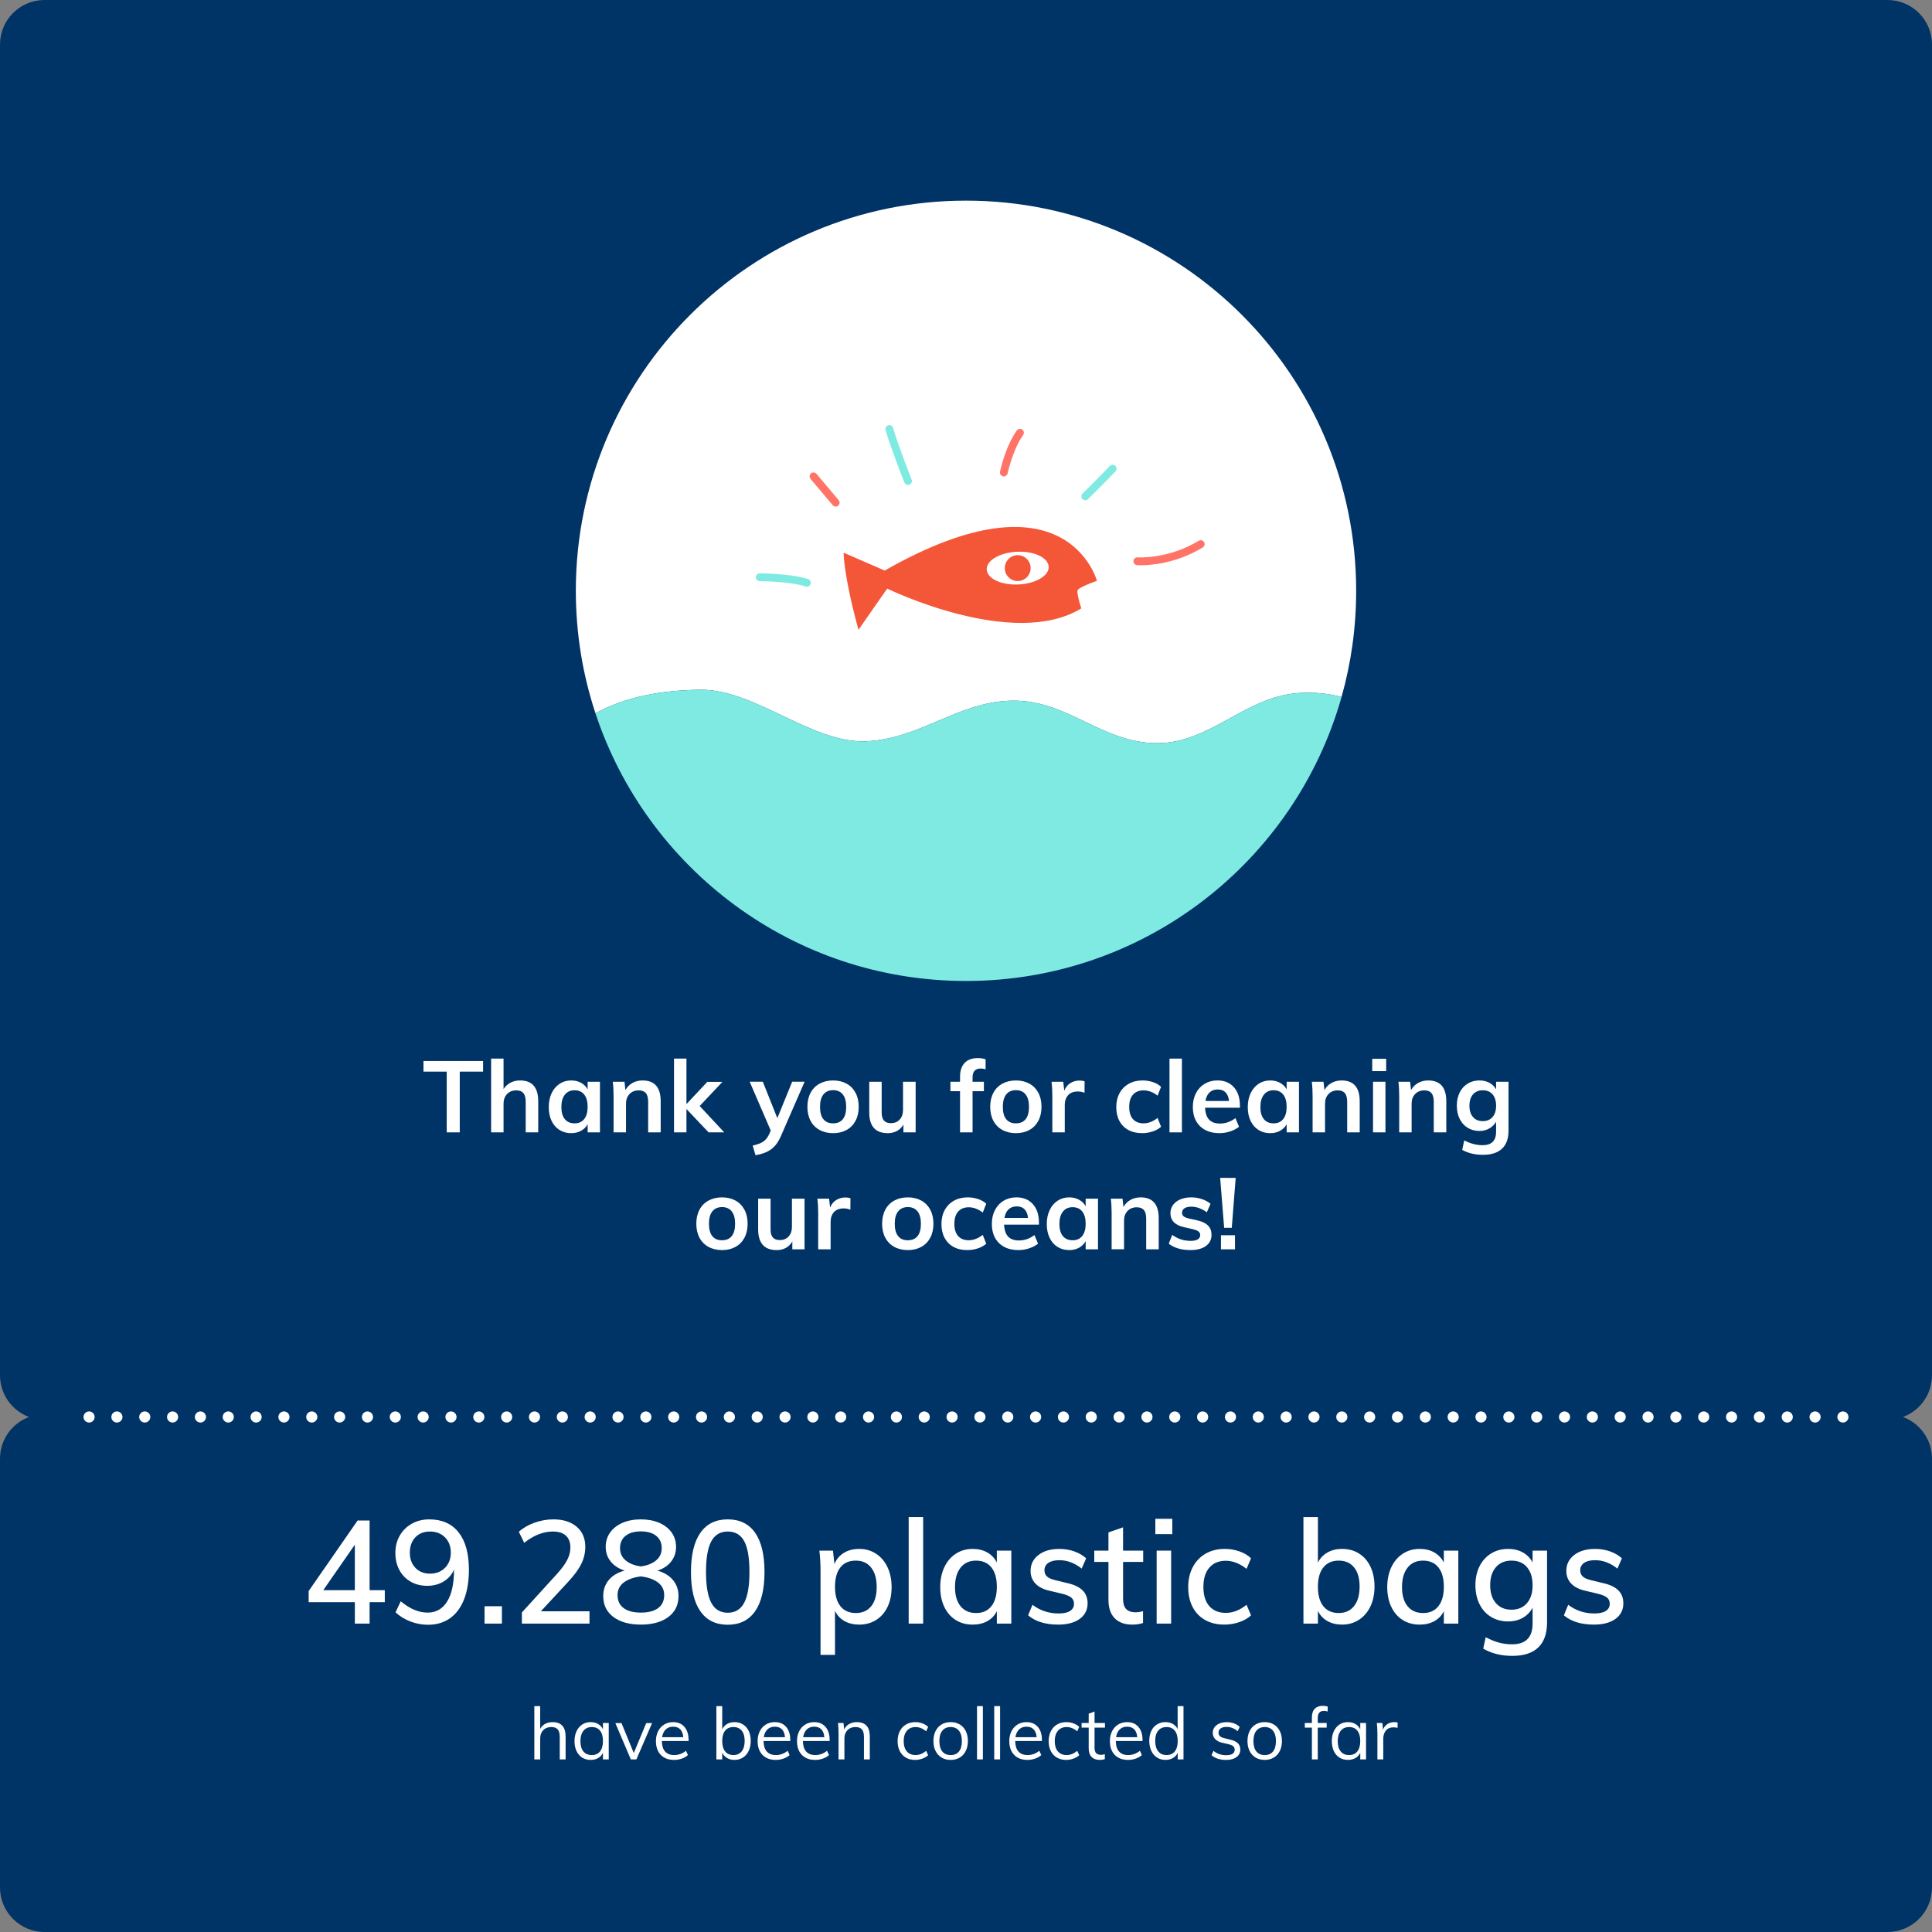<?xml version="1.0" encoding="utf-8"?>
<!-- Generator: Adobe Illustrator 25.1.0, SVG Export Plug-In . SVG Version: 6.00 Build 0)  -->
<svg version="1.1" id="Ebene_1" xmlns="http://www.w3.org/2000/svg" xmlns:xlink="http://www.w3.org/1999/xlink" x="0px" y="0px"
	 viewBox="0 0 347 347" enable-background="new 0 0 347 347" xml:space="preserve">
<rect x="0" y="0" width="347" height="347" fill="#808080" stroke="none"/>
<path id="Combined-Shape" fill-rule="evenodd" clip-rule="evenodd" fill="#003366" d="M339,0c4.418,0,8,3.582,8,8v239
	c0,3.437-2.168,6.368-5.21,7.5c3.043,1.132,5.21,4.063,5.21,7.5v77c0,4.418-3.582,8-8,8H8c-4.418,0-8-3.582-8-8v-77
	c0-3.437,2.168-6.368,5.21-7.5C2.168,253.368,0,250.437,0,247V8c0-4.418,3.582-8,8-8H339z"/>
<g enable-background="new    ">
	<path fill="#FFFFFF" d="M69.113,285.603v2.158h-2.73v3.848h-2.652v-3.848h-8.294v-2.002l8.788-12.662h2.158v12.506H69.113z
		 M58.063,285.603h5.668v-8.164L58.063,285.603z"/>
	<path fill="#FFFFFF" d="M82.373,275.229c1.23,1.56,1.846,3.796,1.846,6.708c0,2.062-0.291,3.835-0.871,5.316
		c-0.581,1.482-1.421,2.613-2.522,3.394c-1.101,0.78-2.414,1.17-3.939,1.17c-1.092,0-2.149-0.195-3.172-0.585
		c-1.023-0.39-1.916-0.94-2.678-1.651l0.936-1.976c0.867,0.711,1.694,1.227,2.483,1.547c0.789,0.321,1.573,0.481,2.353,0.481
		c1.508,0,2.674-0.663,3.497-1.989s1.235-3.211,1.235-5.655v-0.078c-0.381,0.901-1.001,1.612-1.859,2.132
		c-0.858,0.521-1.842,0.78-2.951,0.78c-1.109,0-2.097-0.247-2.964-0.741c-0.867-0.494-1.543-1.187-2.028-2.08
		c-0.485-0.893-0.728-1.919-0.728-3.081c0-1.16,0.26-2.196,0.78-3.106c0.52-0.91,1.244-1.625,2.171-2.146
		c0.927-0.52,1.971-0.779,3.133-0.779C79.383,272.889,81.142,273.668,82.373,275.229z M79.929,281.585
		c0.693-0.701,1.04-1.607,1.04-2.717c0-1.126-0.347-2.041-1.04-2.743c-0.693-0.701-1.595-1.053-2.704-1.053
		c-1.092,0-1.967,0.347-2.626,1.04c-0.659,0.693-0.988,1.612-0.988,2.756c0,1.127,0.333,2.037,1.001,2.73
		c0.667,0.693,1.538,1.04,2.613,1.04C78.334,282.639,79.235,282.287,79.929,281.585z"/>
	<path fill="#FFFFFF" d="M87.027,288.488h3.12v3.12h-3.12V288.488z"/>
	<path fill="#FFFFFF" d="M105.876,289.398v2.21H93.734v-2.002l6.37-6.994c0.814-0.901,1.408-1.72,1.781-2.457
		c0.373-0.736,0.559-1.469,0.559-2.197c0-0.936-0.269-1.65-0.806-2.145c-0.538-0.494-1.317-0.741-2.34-0.741
		c-1.716,0-3.432,0.676-5.148,2.028l-0.962-1.977c0.728-0.676,1.655-1.217,2.782-1.625c1.126-0.406,2.262-0.61,3.406-0.61
		c1.768,0,3.167,0.441,4.199,1.326c1.031,0.884,1.547,2.079,1.547,3.588c0,1.074-0.234,2.093-0.702,3.055s-1.248,2.032-2.34,3.211
		l-4.94,5.33L105.876,289.398L105.876,289.398z"/>
	<path fill="#FFFFFF" d="M120.865,283.782c0.667,0.798,1.001,1.76,1.001,2.886c0,1.596-0.611,2.848-1.833,3.758
		c-1.222,0.909-2.865,1.364-4.927,1.364s-3.705-0.455-4.927-1.364c-1.222-0.91-1.833-2.162-1.833-3.758
		c0-1.144,0.338-2.114,1.014-2.911c0.676-0.798,1.62-1.353,2.834-1.664c-1.075-0.347-1.911-0.893-2.509-1.639
		c-0.598-0.745-0.897-1.62-0.897-2.626c0-0.987,0.269-1.854,0.806-2.6c0.537-0.745,1.282-1.321,2.236-1.729
		c0.953-0.406,2.045-0.61,3.276-0.61s2.323,0.204,3.276,0.61c0.953,0.408,1.698,0.984,2.236,1.729
		c0.537,0.745,0.806,1.612,0.806,2.6c0,1.006-0.295,1.886-0.884,2.64s-1.413,1.296-2.47,1.625
		C119.266,282.422,120.198,282.985,120.865,283.782z M118.2,288.826c0.728-0.537,1.092-1.316,1.092-2.34
		c0-0.953-0.377-1.712-1.131-2.275c-0.754-0.562-1.772-0.923-3.055-1.078c-1.283,0.155-2.301,0.516-3.055,1.078
		c-0.754,0.563-1.131,1.322-1.131,2.275c0,1.023,0.364,1.803,1.092,2.34c0.728,0.538,1.759,0.807,3.094,0.807
		S117.472,289.364,118.2,288.826z M112.376,280.26c0.676,0.563,1.586,0.923,2.73,1.079c1.144-0.156,2.054-0.516,2.73-1.079
		c0.676-0.563,1.014-1.296,1.014-2.197c0-0.953-0.334-1.694-1.001-2.223s-1.582-0.793-2.743-0.793s-2.076,0.264-2.743,0.793
		c-0.667,0.528-1.001,1.27-1.001,2.223C111.362,278.964,111.7,279.696,112.376,280.26z"/>
	<path fill="#FFFFFF" d="M125.792,289.398c-1.127-1.612-1.69-3.961-1.69-7.046s0.563-5.435,1.69-7.046
		c1.126-1.612,2.764-2.418,4.914-2.418c2.15,0,3.787,0.802,4.914,2.404c1.126,1.604,1.69,3.948,1.69,7.033
		c0,3.104-0.563,5.46-1.69,7.072s-2.765,2.418-4.914,2.418S126.918,291.011,125.792,289.398z M133.657,287.877
		c0.632-1.187,0.949-3.037,0.949-5.551c0-2.513-0.312-4.351-0.936-5.512c-0.624-1.161-1.612-1.742-2.964-1.742
		c-1.335,0-2.318,0.585-2.951,1.755c-0.633,1.17-0.949,3.003-0.949,5.499c0,2.514,0.316,4.364,0.949,5.551
		c0.632,1.188,1.616,1.781,2.951,1.781C132.041,289.658,133.024,289.064,133.657,287.877z"/>
	<path fill="#FFFFFF" d="M157.33,279.051c0.884,0.571,1.573,1.378,2.067,2.418s0.741,2.235,0.741,3.588
		c0,1.352-0.243,2.535-0.728,3.549s-1.17,1.799-2.054,2.353c-0.884,0.556-1.898,0.832-3.042,0.832c-1.006,0-1.885-0.212-2.639-0.637
		s-1.322-1.035-1.703-1.833v7.904h-2.6v-15.028c0-1.369-0.069-2.6-0.208-3.691h2.444l0.26,2.418c0.347-0.867,0.91-1.538,1.69-2.016
		c0.78-0.477,1.699-0.715,2.756-0.715C155.44,278.192,156.446,278.479,157.33,279.051z M156.472,288.488
		c0.659-0.814,0.988-1.958,0.988-3.432c0-1.491-0.33-2.656-0.988-3.497s-1.578-1.261-2.756-1.261c-1.213,0-2.141,0.407-2.782,1.222
		s-0.962,1.976-0.962,3.484s0.325,2.669,0.975,3.483c0.65,0.815,1.573,1.222,2.769,1.222
		C154.894,289.71,155.813,289.304,156.472,288.488z"/>
	<path fill="#FFFFFF" d="M163.205,291.608v-19.136h2.6v19.136H163.205z"/>
	<path fill="#FFFFFF" d="M181.639,278.505v13.104h-2.6v-2.236c-0.381,0.78-0.949,1.378-1.703,1.794s-1.634,0.624-2.639,0.624
		c-1.161,0-2.18-0.276-3.055-0.832c-0.875-0.554-1.556-1.339-2.041-2.353s-0.728-2.197-0.728-3.549c0-1.353,0.247-2.548,0.741-3.588
		s1.183-1.847,2.067-2.418c0.884-0.572,1.889-0.858,3.016-0.858c1.005,0,1.881,0.213,2.626,0.637
		c0.745,0.425,1.317,1.027,1.716,1.808v-2.132h2.6V278.505z M178.064,288.476c0.65-0.823,0.975-1.98,0.975-3.471
		c0-1.509-0.325-2.67-0.975-3.484s-1.573-1.222-2.769-1.222c-1.179,0-2.102,0.42-2.769,1.261c-0.667,0.841-1.001,2.006-1.001,3.497
		c0,1.474,0.333,2.617,1.001,3.432c0.667,0.815,1.599,1.222,2.795,1.222C176.499,289.71,177.414,289.299,178.064,288.476z"/>
	<path fill="#FFFFFF" d="M184.655,290.126l0.78-1.897c1.369,1.04,2.938,1.56,4.706,1.56c0.9,0,1.586-0.151,2.054-0.455
		c0.468-0.303,0.702-0.731,0.702-1.286c0-0.469-0.161-0.837-0.481-1.105s-0.862-0.498-1.625-0.689l-2.184-0.52
		c-1.145-0.242-2.016-0.672-2.613-1.287c-0.598-0.615-0.897-1.382-0.897-2.301c0-1.179,0.472-2.132,1.417-2.86
		c0.944-0.728,2.196-1.092,3.757-1.092c0.936,0,1.824,0.147,2.665,0.442c0.84,0.295,1.556,0.711,2.145,1.248l-0.806,1.846
		c-1.266-1.005-2.601-1.508-4.004-1.508c-0.85,0-1.508,0.16-1.977,0.48c-0.468,0.321-0.702,0.768-0.702,1.339
		c0,0.451,0.147,0.815,0.442,1.093s0.763,0.493,1.404,0.649l2.235,0.546c1.248,0.277,2.172,0.715,2.77,1.313
		s0.896,1.374,0.896,2.327c0,1.179-0.472,2.11-1.417,2.795c-0.944,0.685-2.231,1.026-3.86,1.026
		C187.775,291.79,185.972,291.236,184.655,290.126z"/>
	<path fill="#FFFFFF" d="M201.71,280.532v6.578c0,0.901,0.195,1.538,0.585,1.911c0.391,0.373,0.932,0.559,1.625,0.559
		c0.451,0,0.91-0.068,1.378-0.208v2.133c-0.571,0.19-1.222,0.285-1.95,0.285c-1.352,0-2.4-0.381-3.146-1.144
		s-1.118-1.872-1.118-3.328v-6.786h-2.548v-2.027h2.548v-3.276l2.626-0.91v4.187h3.614v2.027L201.71,280.532L201.71,280.532z"/>
	<path fill="#FFFFFF" d="M207.508,272.784h3.042v2.756h-3.042V272.784z M207.742,291.608v-13.104h2.601v13.104H207.742z"/>
	<path fill="#FFFFFF" d="M216.439,290.958c-0.979-0.554-1.729-1.339-2.249-2.353c-0.521-1.014-0.78-2.197-0.78-3.549
		c0-1.353,0.273-2.548,0.819-3.588s1.312-1.847,2.301-2.418c0.988-0.572,2.141-0.858,3.458-0.858c0.919,0,1.803,0.152,2.652,0.455
		c0.849,0.304,1.534,0.715,2.054,1.235l-0.806,1.897c-1.231-0.971-2.471-1.456-3.719-1.456c-1.265,0-2.253,0.412-2.964,1.235
		s-1.065,1.98-1.065,3.471s0.354,2.639,1.065,3.445s1.699,1.209,2.964,1.209c1.283,0,2.522-0.485,3.719-1.456l0.806,1.897
		c-0.555,0.521-1.261,0.928-2.119,1.223c-0.857,0.294-1.755,0.441-2.69,0.441C218.566,291.79,217.417,291.514,216.439,290.958z"/>
	<path fill="#FFFFFF" d="M244.09,279.024c0.884,0.555,1.568,1.344,2.054,2.366s0.728,2.21,0.728,3.562
		c0,1.353-0.247,2.544-0.74,3.575c-0.494,1.031-1.184,1.833-2.067,2.405s-1.89,0.857-3.016,0.857c-1.006,0-1.886-0.212-2.64-0.637
		s-1.321-1.035-1.703-1.833v2.288h-2.6v-19.136h2.6v8.189c0.382-0.779,0.949-1.387,1.703-1.819c0.754-0.434,1.634-0.65,2.64-0.65
		C242.192,278.192,243.206,278.47,244.09,279.024z M243.206,288.449c0.659-0.841,0.988-2.006,0.988-3.497
		c0-1.473-0.329-2.617-0.988-3.432c-0.658-0.814-1.577-1.222-2.756-1.222c-1.196,0-2.119,0.407-2.769,1.222
		c-0.65,0.814-0.976,1.976-0.976,3.484s0.325,2.669,0.976,3.483c0.649,0.815,1.572,1.222,2.769,1.222
		C241.628,289.71,242.547,289.29,243.206,288.449z"/>
	<path fill="#FFFFFF" d="M261.925,278.505v13.104h-2.6v-2.236c-0.382,0.78-0.949,1.378-1.703,1.794s-1.634,0.624-2.64,0.624
		c-1.161,0-2.18-0.276-3.055-0.832c-0.875-0.554-1.556-1.339-2.041-2.353s-0.728-2.197-0.728-3.549c0-1.353,0.247-2.548,0.74-3.588
		c0.494-1.04,1.184-1.847,2.067-2.418c0.884-0.572,1.889-0.858,3.016-0.858c1.006,0,1.881,0.213,2.627,0.637
		c0.744,0.425,1.316,1.027,1.716,1.808v-2.132h2.601V278.505z M258.35,288.476c0.65-0.823,0.976-1.98,0.976-3.471
		c0-1.509-0.325-2.67-0.976-3.484c-0.649-0.814-1.572-1.222-2.769-1.222c-1.179,0-2.103,0.42-2.77,1.261s-1.001,2.006-1.001,3.497
		c0,1.474,0.334,2.617,1.001,3.432s1.6,1.222,2.795,1.222C256.786,289.71,257.701,289.299,258.35,288.476z"/>
	<path fill="#FFFFFF" d="M277.864,278.505v12.869c0,1.993-0.524,3.497-1.573,4.512c-1.049,1.014-2.604,1.521-4.667,1.521
		c-1.993,0-3.735-0.434-5.227-1.3l0.442-2.054c0.814,0.433,1.599,0.754,2.353,0.962c0.755,0.208,1.556,0.312,2.405,0.312
		c2.444,0,3.666-1.248,3.666-3.744v-2.834c-0.398,0.764-0.979,1.365-1.742,1.808c-0.763,0.441-1.646,0.663-2.651,0.663
		c-1.145,0-2.163-0.269-3.056-0.807c-0.893-0.537-1.586-1.3-2.08-2.288c-0.493-0.987-0.74-2.123-0.74-3.405
		c0-1.283,0.247-2.418,0.74-3.406c0.494-0.988,1.188-1.755,2.08-2.301s1.911-0.819,3.056-0.819c1.005,0,1.889,0.213,2.651,0.637
		c0.763,0.425,1.344,1.027,1.742,1.808v-2.132h2.601V278.505z M274.249,287.942c0.676-0.78,1.014-1.854,1.014-3.224
		s-0.334-2.448-1.001-3.237s-1.599-1.183-2.795-1.183c-1.179,0-2.11,0.394-2.795,1.183c-0.685,0.789-1.027,1.868-1.027,3.237
		c0,1.352,0.343,2.422,1.027,3.211c0.684,0.789,1.616,1.183,2.795,1.183S273.574,288.723,274.249,287.942z"/>
	<path fill="#FFFFFF" d="M280.879,290.126l0.78-1.897c1.369,1.04,2.938,1.56,4.706,1.56c0.9,0,1.586-0.151,2.054-0.455
		c0.468-0.303,0.702-0.731,0.702-1.286c0-0.469-0.161-0.837-0.481-1.105s-0.862-0.498-1.625-0.689l-2.184-0.52
		c-1.145-0.242-2.016-0.672-2.613-1.287s-0.896-1.382-0.896-2.301c0-1.179,0.472-2.132,1.417-2.86
		c0.944-0.728,2.196-1.092,3.757-1.092c0.936,0,1.824,0.147,2.665,0.442c0.84,0.295,1.556,0.711,2.145,1.248l-0.806,1.846
		c-1.266-1.005-2.601-1.508-4.004-1.508c-0.85,0-1.508,0.16-1.977,0.48c-0.468,0.321-0.702,0.768-0.702,1.339
		c0,0.451,0.147,0.815,0.442,1.093s0.763,0.493,1.404,0.649l2.235,0.546c1.248,0.277,2.172,0.715,2.77,1.313
		s0.896,1.374,0.896,2.327c0,1.179-0.472,2.11-1.417,2.795c-0.944,0.685-2.231,1.026-3.86,1.026
		C283.999,291.79,282.197,291.236,280.879,290.126z"/>
</g>
<g enable-background="new    ">
	<path fill="#FFFFFF" d="M101.586,311.892V316h-1.053v-4.056c0-0.606-0.122-1.051-0.364-1.333c-0.243-0.281-0.624-0.422-1.144-0.422
		c-0.606,0-1.092,0.186-1.456,0.559s-0.546,0.875-0.546,1.508V316H95.97v-9.568h1.053v4.096c0.208-0.398,0.505-0.702,0.891-0.91
		s0.826-0.312,1.319-0.312C100.802,309.305,101.586,310.167,101.586,311.892z"/>
	<path fill="#FFFFFF" d="M109.334,309.461V316h-1.04v-1.183c-0.19,0.407-0.479,0.721-0.864,0.942
		c-0.386,0.221-0.834,0.331-1.346,0.331c-0.581,0-1.09-0.139-1.527-0.416c-0.438-0.277-0.776-0.669-1.014-1.177
		c-0.238-0.507-0.357-1.098-0.357-1.774s0.121-1.271,0.364-1.787s0.583-0.917,1.021-1.202c0.438-0.286,0.943-0.43,1.515-0.43
		c0.511,0,0.958,0.113,1.339,0.338c0.381,0.226,0.672,0.542,0.871,0.949v-1.131L109.334,309.461L109.334,309.461z M107.774,314.563
		c0.347-0.438,0.52-1.06,0.52-1.865c0-0.807-0.173-1.426-0.52-1.859s-0.841-0.649-1.482-0.649c-0.642,0-1.142,0.223-1.501,0.669
		c-0.36,0.446-0.54,1.068-0.54,1.865c0,0.798,0.178,1.413,0.533,1.847c0.355,0.434,0.858,0.649,1.508,0.649
		C106.933,315.22,107.427,315.001,107.774,314.563z"/>
	<path fill="#FFFFFF" d="M116.068,309.474h1.053L114.3,316h-1.001l-2.782-6.526h1.105l2.21,5.383L116.068,309.474z"/>
	<path fill="#FFFFFF" d="M123.672,312.698h-4.797c0.009,0.832,0.202,1.46,0.579,1.885s0.925,0.637,1.645,0.637
		c0.762,0,1.464-0.255,2.106-0.767l0.351,0.767c-0.286,0.269-0.652,0.481-1.099,0.638c-0.446,0.155-0.903,0.233-1.372,0.233
		c-1.022,0-1.824-0.301-2.405-0.903c-0.581-0.603-0.871-1.428-0.871-2.477c0-0.667,0.13-1.259,0.39-1.774
		c0.26-0.516,0.624-0.917,1.092-1.202c0.468-0.286,1.001-0.43,1.599-0.43c0.866,0,1.547,0.284,2.041,0.852s0.741,1.351,0.741,2.347
		V312.698z M119.571,310.618c-0.343,0.329-0.562,0.793-0.657,1.391h3.809c-0.052-0.615-0.232-1.083-0.54-1.403
		c-0.308-0.321-0.734-0.481-1.281-0.481C120.357,310.124,119.913,310.289,119.571,310.618z"/>
	<path fill="#FFFFFF" d="M133.448,309.721c0.442,0.277,0.784,0.67,1.027,1.177c0.242,0.507,0.364,1.099,0.364,1.774
		s-0.122,1.272-0.364,1.788c-0.243,0.516-0.585,0.916-1.027,1.202c-0.442,0.286-0.949,0.429-1.521,0.429
		c-0.511,0-0.958-0.112-1.339-0.338s-0.672-0.546-0.871-0.962V316h-1.053v-9.568h1.053v4.187c0.19-0.425,0.479-0.75,0.865-0.976
		c0.385-0.225,0.834-0.338,1.345-0.338C132.5,309.305,133.006,309.443,133.448,309.721z M133.214,314.551
		c0.355-0.446,0.533-1.073,0.533-1.879c0-0.788-0.176-1.399-0.527-1.833c-0.351-0.434-0.847-0.649-1.488-0.649
		c-0.65,0-1.148,0.216-1.495,0.649s-0.52,1.053-0.52,1.859s0.173,1.428,0.52,1.865s0.845,0.656,1.495,0.656
		C132.365,315.22,132.859,314.997,133.214,314.551z"/>
	<path fill="#FFFFFF" d="M141.937,312.698h-4.797c0.009,0.832,0.202,1.46,0.579,1.885s0.925,0.637,1.645,0.637
		c0.762,0,1.464-0.255,2.106-0.767l0.351,0.767c-0.286,0.269-0.652,0.481-1.099,0.638c-0.446,0.155-0.903,0.233-1.372,0.233
		c-1.022,0-1.824-0.301-2.405-0.903c-0.581-0.603-0.871-1.428-0.871-2.477c0-0.667,0.13-1.259,0.39-1.774
		c0.26-0.516,0.624-0.917,1.092-1.202c0.468-0.286,1.001-0.43,1.599-0.43c0.866,0,1.547,0.284,2.041,0.852s0.741,1.351,0.741,2.347
		V312.698z M137.836,310.618c-0.343,0.329-0.562,0.793-0.657,1.391h3.809c-0.052-0.615-0.232-1.083-0.54-1.403
		c-0.308-0.321-0.734-0.481-1.281-0.481C138.622,310.124,138.178,310.289,137.836,310.618z"/>
	<path fill="#FFFFFF" d="M149.009,312.698h-4.797c0.009,0.832,0.202,1.46,0.579,1.885s0.925,0.637,1.645,0.637
		c0.762,0,1.464-0.255,2.106-0.767l0.351,0.767c-0.286,0.269-0.652,0.481-1.099,0.638c-0.446,0.155-0.903,0.233-1.372,0.233
		c-1.022,0-1.824-0.301-2.405-0.903c-0.581-0.603-0.871-1.428-0.871-2.477c0-0.667,0.13-1.259,0.39-1.774
		c0.26-0.516,0.624-0.917,1.092-1.202c0.468-0.286,1.001-0.43,1.599-0.43c0.866,0,1.547,0.284,2.041,0.852s0.741,1.351,0.741,2.347
		V312.698z M144.908,310.618c-0.343,0.329-0.562,0.793-0.657,1.391h3.809c-0.052-0.615-0.232-1.083-0.54-1.403
		c-0.308-0.321-0.734-0.481-1.281-0.481C145.694,310.124,145.25,310.289,144.908,310.618z"/>
	<path fill="#FFFFFF" d="M156.224,311.892V316h-1.053v-4.056c0-0.606-0.122-1.051-0.364-1.333c-0.243-0.281-0.624-0.422-1.144-0.422
		c-0.606,0-1.092,0.186-1.456,0.559s-0.546,0.875-0.546,1.508V316h-1.053v-4.706c0-0.676-0.035-1.287-0.104-1.833h1.001l0.104,1.17
		c0.199-0.425,0.498-0.752,0.897-0.981c0.398-0.229,0.854-0.345,1.365-0.345C155.44,309.305,156.224,310.167,156.224,311.892z"/>
	<path fill="#FFFFFF" d="M162.691,315.675c-0.473-0.277-0.836-0.669-1.092-1.177c-0.255-0.507-0.383-1.098-0.383-1.774
		s0.13-1.271,0.39-1.787s0.63-0.917,1.111-1.202c0.481-0.286,1.042-0.43,1.684-0.43c0.442,0,0.869,0.076,1.28,0.228
		c0.412,0.152,0.752,0.362,1.021,0.631l-0.351,0.78c-0.329-0.261-0.648-0.451-0.955-0.572c-0.308-0.121-0.622-0.182-0.943-0.182
		c-0.667,0-1.191,0.223-1.573,0.669s-0.572,1.068-0.572,1.865c0,0.789,0.188,1.402,0.566,1.84c0.377,0.438,0.903,0.656,1.579,0.656
		c0.321,0,0.635-0.061,0.943-0.182c0.307-0.121,0.626-0.312,0.955-0.572l0.351,0.78c-0.277,0.26-0.626,0.466-1.046,0.617
		s-0.856,0.228-1.307,0.228C163.716,316.091,163.164,315.952,162.691,315.675z"/>
	<path fill="#FFFFFF" d="M169.12,315.675c-0.468-0.277-0.83-0.671-1.085-1.183c-0.255-0.512-0.383-1.109-0.383-1.794
		s0.128-1.283,0.383-1.794c0.256-0.512,0.618-0.906,1.085-1.184c0.468-0.277,1.01-0.416,1.625-0.416
		c0.616,0,1.157,0.139,1.625,0.416c0.468,0.277,0.83,0.672,1.086,1.184c0.255,0.511,0.383,1.109,0.383,1.794
		s-0.128,1.282-0.383,1.794c-0.256,0.512-0.618,0.905-1.086,1.183c-0.468,0.277-1.009,0.416-1.625,0.416
		C170.129,316.091,169.588,315.952,169.12,315.675z M172.24,314.576c0.347-0.429,0.52-1.055,0.52-1.878
		c0-0.798-0.178-1.415-0.533-1.853c-0.355-0.438-0.85-0.656-1.482-0.656c-0.641,0-1.14,0.219-1.495,0.656
		c-0.355,0.438-0.533,1.055-0.533,1.853c0,0.823,0.176,1.449,0.526,1.878c0.351,0.43,0.852,0.644,1.501,0.644
		C171.395,315.22,171.893,315.006,172.24,314.576z"/>
	<path fill="#FFFFFF" d="M175.477,316v-9.568h1.053V316H175.477z"/>
	<path fill="#FFFFFF" d="M178.57,316v-9.568h1.053V316H178.57z"/>
	<path fill="#FFFFFF" d="M187.137,312.698h-4.797c0.009,0.832,0.202,1.46,0.579,1.885s0.925,0.637,1.645,0.637
		c0.762,0,1.464-0.255,2.105-0.767l0.352,0.767c-0.286,0.269-0.652,0.481-1.099,0.638c-0.446,0.155-0.903,0.233-1.372,0.233
		c-1.022,0-1.824-0.301-2.404-0.903c-0.581-0.603-0.871-1.428-0.871-2.477c0-0.667,0.13-1.259,0.39-1.774s0.624-0.917,1.092-1.202
		c0.469-0.286,1.001-0.43,1.6-0.43c0.866,0,1.547,0.284,2.041,0.852s0.74,1.351,0.74,2.347v0.194H187.137z M183.036,310.618
		c-0.343,0.329-0.562,0.793-0.657,1.391h3.81c-0.053-0.615-0.232-1.083-0.54-1.403c-0.308-0.321-0.734-0.481-1.28-0.481
		S183.378,310.289,183.036,310.618z"/>
	<path fill="#FFFFFF" d="M189.821,315.675c-0.473-0.277-0.836-0.669-1.092-1.177c-0.256-0.507-0.384-1.098-0.384-1.774
		s0.13-1.271,0.391-1.787c0.26-0.516,0.63-0.917,1.111-1.202c0.48-0.286,1.042-0.43,1.684-0.43c0.441,0,0.868,0.076,1.28,0.228
		c0.411,0.152,0.752,0.362,1.021,0.631l-0.352,0.78c-0.329-0.261-0.647-0.451-0.955-0.572s-0.622-0.182-0.942-0.182
		c-0.668,0-1.191,0.223-1.573,0.669c-0.381,0.446-0.572,1.068-0.572,1.865c0,0.789,0.188,1.402,0.566,1.84
		c0.377,0.438,0.903,0.656,1.579,0.656c0.32,0,0.635-0.061,0.942-0.182s0.626-0.312,0.955-0.572l0.352,0.78
		c-0.277,0.26-0.626,0.466-1.047,0.617c-0.42,0.151-0.855,0.228-1.307,0.228C190.846,316.091,190.294,315.952,189.821,315.675z"/>
	<path fill="#FFFFFF" d="M196.588,310.293v3.575c0,0.485,0.1,0.825,0.299,1.021s0.481,0.292,0.845,0.292
		c0.243,0,0.477-0.039,0.702-0.116v0.896c-0.269,0.087-0.572,0.13-0.91,0.13c-0.624,0-1.111-0.176-1.462-0.526
		c-0.352-0.351-0.526-0.869-0.526-1.554v-3.718h-1.274v-0.832h1.274v-1.677l1.053-0.377v2.054h1.872v0.832H196.588z"/>
	<path fill="#FFFFFF" d="M205.207,312.698h-4.797c0.009,0.832,0.201,1.46,0.578,1.885s0.925,0.637,1.645,0.637
		c0.763,0,1.465-0.255,2.106-0.767l0.351,0.767c-0.286,0.269-0.652,0.481-1.099,0.638c-0.446,0.155-0.903,0.233-1.371,0.233
		c-1.022,0-1.824-0.301-2.405-0.903s-0.871-1.428-0.871-2.477c0-0.667,0.13-1.259,0.391-1.774c0.26-0.516,0.624-0.917,1.092-1.202
		c0.468-0.286,1.001-0.43,1.599-0.43c0.866,0,1.547,0.284,2.041,0.852s0.741,1.351,0.741,2.347v0.194H205.207z M201.106,310.618
		c-0.343,0.329-0.562,0.793-0.656,1.391h3.809c-0.052-0.615-0.231-1.083-0.539-1.403c-0.308-0.321-0.734-0.481-1.281-0.481
		C201.892,310.124,201.447,310.289,201.106,310.618z"/>
	<path fill="#FFFFFF" d="M212.565,306.432V316h-1.04v-1.183c-0.19,0.407-0.479,0.721-0.864,0.942
		c-0.386,0.221-0.834,0.331-1.346,0.331c-0.571,0-1.077-0.143-1.515-0.429s-0.777-0.687-1.021-1.202
		c-0.242-0.516-0.363-1.112-0.363-1.788s0.119-1.268,0.357-1.774s0.578-0.899,1.021-1.177c0.441-0.277,0.949-0.416,1.521-0.416
		c0.512,0,0.958,0.11,1.339,0.332c0.382,0.221,0.668,0.53,0.858,0.93v-4.135h1.053V306.432z M211.005,314.563
		c0.347-0.438,0.52-1.06,0.52-1.865c0-0.798-0.173-1.415-0.52-1.853s-0.841-0.656-1.482-0.656s-1.142,0.216-1.501,0.649
		c-0.36,0.434-0.54,1.045-0.54,1.833c0,0.806,0.18,1.433,0.54,1.879c0.359,0.446,0.859,0.669,1.501,0.669
		S210.658,315.001,211.005,314.563z"/>
	<path fill="#FFFFFF" d="M217.595,315.246l0.352-0.78c0.355,0.277,0.715,0.477,1.079,0.599c0.363,0.121,0.771,0.182,1.222,0.182
		c0.494,0,0.869-0.085,1.125-0.254c0.255-0.169,0.383-0.413,0.383-0.734c0-0.26-0.087-0.468-0.26-0.624
		c-0.174-0.156-0.459-0.277-0.858-0.364l-1.104-0.26c-0.546-0.121-0.969-0.338-1.268-0.649c-0.299-0.312-0.448-0.685-0.448-1.118
		c0-0.572,0.229-1.038,0.688-1.397c0.46-0.359,1.066-0.54,1.82-0.54c0.459,0,0.893,0.074,1.3,0.222s0.75,0.359,1.027,0.637
		l-0.352,0.767c-0.615-0.511-1.273-0.767-1.976-0.767c-0.468,0-0.83,0.089-1.086,0.267c-0.255,0.178-0.383,0.427-0.383,0.747
		c0,0.269,0.08,0.481,0.24,0.638c0.16,0.155,0.418,0.277,0.773,0.363l1.105,0.273c0.606,0.139,1.057,0.354,1.352,0.644
		s0.442,0.669,0.442,1.138c0,0.563-0.23,1.014-0.689,1.352s-1.083,0.507-1.872,0.507
		C219.107,316.091,218.236,315.81,217.595,315.246z"/>
	<path fill="#FFFFFF" d="M225.525,315.675c-0.468-0.277-0.83-0.671-1.086-1.183c-0.255-0.512-0.383-1.109-0.383-1.794
		s0.128-1.283,0.383-1.794c0.256-0.512,0.618-0.906,1.086-1.184s1.01-0.416,1.625-0.416s1.157,0.139,1.625,0.416
		s0.83,0.672,1.086,1.184c0.255,0.511,0.383,1.109,0.383,1.794s-0.128,1.282-0.383,1.794c-0.256,0.512-0.618,0.905-1.086,1.183
		s-1.01,0.416-1.625,0.416S225.993,315.952,225.525,315.675z M228.646,314.576c0.347-0.429,0.52-1.055,0.52-1.878
		c0-0.798-0.178-1.415-0.532-1.853c-0.355-0.438-0.85-0.656-1.482-0.656c-0.642,0-1.14,0.219-1.495,0.656s-0.533,1.055-0.533,1.853
		c0,0.823,0.176,1.449,0.526,1.878c0.352,0.43,0.852,0.644,1.502,0.644S228.299,315.006,228.646,314.576z"/>
	<path fill="#FFFFFF" d="M236.972,307.582c-0.195,0.195-0.293,0.531-0.293,1.008v0.871h1.6v0.832h-1.6V316h-1.053v-5.707h-1.274
		v-0.832h1.274v-1.001c0-0.685,0.171-1.202,0.514-1.554c0.342-0.351,0.821-0.526,1.437-0.526c0.303,0,0.598,0.039,0.884,0.117v0.896
		c-0.243-0.068-0.468-0.104-0.676-0.104C237.438,307.29,237.166,307.388,236.972,307.582z"/>
	<path fill="#FFFFFF" d="M245.35,309.461V316h-1.04v-1.183c-0.19,0.407-0.479,0.721-0.864,0.942
		c-0.386,0.221-0.834,0.331-1.346,0.331c-0.58,0-1.09-0.139-1.527-0.416s-0.775-0.669-1.014-1.177
		c-0.238-0.507-0.357-1.098-0.357-1.774s0.121-1.271,0.363-1.787c0.243-0.516,0.583-0.917,1.021-1.202
		c0.438-0.286,0.943-0.43,1.515-0.43c0.512,0,0.958,0.113,1.339,0.338c0.382,0.226,0.672,0.542,0.871,0.949v-1.131L245.35,309.461
		L245.35,309.461z M243.79,314.563c0.347-0.438,0.52-1.06,0.52-1.865c0-0.807-0.173-1.426-0.52-1.859s-0.841-0.649-1.482-0.649
		s-1.142,0.223-1.501,0.669c-0.36,0.446-0.54,1.068-0.54,1.865c0,0.798,0.178,1.413,0.533,1.847s0.858,0.649,1.508,0.649
		C242.949,315.22,243.443,315.001,243.79,314.563z"/>
	<path fill="#FFFFFF" d="M251.03,309.383l-0.025,0.962c-0.199-0.069-0.429-0.104-0.689-0.104c-0.633,0-1.103,0.197-1.41,0.591
		c-0.308,0.395-0.462,0.874-0.462,1.437V316h-1.053v-4.706c0-0.676-0.034-1.287-0.104-1.833h1.001l0.104,1.209
		c0.165-0.442,0.429-0.78,0.793-1.014s0.78-0.352,1.248-0.352C250.649,309.305,250.849,309.331,251.03,309.383z"/>
</g>
<g id="Group_1_" transform="translate(0, 0.5)">
	<g id="lines_x2F_light">
		<path fill="#FFFFFF" d="M330,254c0-0.55,0.45-1,1-1l0,0c0.55,0,1,0.45,1,1l0,0c0,0.55-0.45,1-1,1l0,0
			C330.45,255,330,254.55,330,254z M325,254c0-0.55,0.45-1,1-1l0,0c0.55,0,1,0.45,1,1l0,0c0,0.55-0.45,1-1,1l0,0
			C325.45,255,325,254.55,325,254z M320,254c0-0.55,0.45-1,1-1l0,0c0.55,0,1,0.45,1,1l0,0c0,0.55-0.45,1-1,1l0,0
			C320.45,255,320,254.55,320,254z M315,254c0-0.55,0.45-1,1-1l0,0c0.55,0,1,0.45,1,1l0,0c0,0.55-0.45,1-1,1l0,0
			C315.45,255,315,254.55,315,254z M310,254c0-0.55,0.45-1,1-1l0,0c0.55,0,1,0.45,1,1l0,0c0,0.55-0.45,1-1,1l0,0
			C310.45,255,310,254.55,310,254z M305,254c0-0.55,0.45-1,1-1l0,0c0.55,0,1,0.45,1,1l0,0c0,0.55-0.45,1-1,1l0,0
			C305.45,255,305,254.55,305,254z M300,254c0-0.55,0.45-1,1-1l0,0c0.55,0,1,0.45,1,1l0,0c0,0.55-0.45,1-1,1l0,0
			C300.45,255,300,254.55,300,254z M295,254c0-0.55,0.45-1,1-1l0,0c0.55,0,1,0.45,1,1l0,0c0,0.55-0.45,1-1,1l0,0
			C295.45,255,295,254.55,295,254z M290,254c0-0.55,0.45-1,1-1l0,0c0.55,0,1,0.45,1,1l0,0c0,0.55-0.45,1-1,1l0,0
			C290.45,255,290,254.55,290,254z M285,254c0-0.55,0.45-1,1-1l0,0c0.55,0,1,0.45,1,1l0,0c0,0.55-0.45,1-1,1l0,0
			C285.45,255,285,254.55,285,254z M280,254c0-0.55,0.45-1,1-1l0,0c0.55,0,1,0.45,1,1l0,0c0,0.55-0.45,1-1,1l0,0
			C280.45,255,280,254.55,280,254z M275,254c0-0.55,0.45-1,1-1l0,0c0.55,0,1,0.45,1,1l0,0c0,0.55-0.45,1-1,1l0,0
			C275.45,255,275,254.55,275,254z M270,254c0-0.55,0.45-1,1-1l0,0c0.55,0,1,0.45,1,1l0,0c0,0.55-0.45,1-1,1l0,0
			C270.45,255,270,254.55,270,254z M265,254c0-0.55,0.439-1,1-1l0,0c0.55,0,1,0.45,1,1l0,0c0,0.55-0.45,1-1,1l0,0
			C265.439,255,265,254.55,265,254z M260,254c0-0.55,0.45-1,1-1l0,0c0.55,0,1,0.45,1,1l0,0c0,0.55-0.45,1-1,1l0,0
			C260.45,255,260,254.55,260,254z M255,254c0-0.55,0.45-1,1-1l0,0c0.55,0,1,0.45,1,1l0,0c0,0.55-0.45,1-1,1l0,0
			C255.45,255,255,254.55,255,254z M250,254c0-0.55,0.45-1,1-1l0,0c0.55,0,1,0.45,1,1l0,0c0,0.55-0.45,1-1,1l0,0
			C250.45,255,250,254.55,250,254z M245,254c0-0.55,0.45-1,1-1l0,0c0.55,0,1,0.45,1,1l0,0c0,0.55-0.45,1-1,1l0,0
			C245.45,255,245,254.55,245,254z M240,254c0-0.55,0.45-1,1-1l0,0c0.55,0,1,0.45,1,1l0,0c0,0.55-0.45,1-1,1l0,0
			C240.45,255,240,254.55,240,254z M235,254c0-0.55,0.45-1,1-1l0,0c0.55,0,1,0.45,1,1l0,0c0,0.55-0.45,1-1,1l0,0
			C235.45,255,235,254.55,235,254z M230,254c0-0.55,0.45-1,1-1l0,0c0.55,0,1,0.45,1,1l0,0c0,0.55-0.45,1-1,1l0,0
			C230.45,255,230,254.55,230,254z M225,254c0-0.55,0.45-1,1-1l0,0c0.55,0,1,0.45,1,1l0,0c0,0.55-0.45,1-1,1l0,0
			C225.45,255,225,254.55,225,254z M220,254c0-0.55,0.45-1,1-1l0,0c0.55,0,1,0.45,1,1l0,0c0,0.55-0.45,1-1,1l0,0
			C220.45,255,220,254.55,220,254z M215,254c0-0.55,0.45-1,1-1l0,0c0.55,0,1,0.45,1,1l0,0c0,0.55-0.45,1-1,1l0,0
			C215.45,255,215,254.55,215,254z M210,254c0-0.55,0.45-1,1-1l0,0c0.55,0,1,0.45,1,1l0,0c0,0.55-0.45,1-1,1l0,0
			C210.45,255,210,254.55,210,254z M205,254c0-0.55,0.45-1,1-1l0,0c0.55,0,1,0.45,1,1l0,0c0,0.55-0.45,1-1,1l0,0
			C205.45,255,205,254.55,205,254z M200,254c0-0.55,0.45-1,1-1l0,0c0.55,0,1,0.45,1,1l0,0c0,0.55-0.45,1-1,1l0,0
			C200.45,255,200,254.55,200,254z M195,254c0-0.55,0.45-1,1-1l0,0c0.55,0,1,0.45,1,1l0,0c0,0.55-0.45,1-1,1l0,0
			C195.45,255,195,254.55,195,254z M190,254c0-0.55,0.45-1,1-1l0,0c0.55,0,1,0.45,1,1l0,0c0,0.55-0.45,1-1,1l0,0
			C190.45,255,190,254.55,190,254z M185,254c0-0.55,0.45-1,1-1l0,0c0.55,0,1,0.45,1,1l0,0c0,0.55-0.45,1-1,1l0,0
			C185.45,255,185,254.55,185,254z M180,254c0-0.55,0.45-1,1-1l0,0c0.55,0,1,0.45,1,1l0,0c0,0.55-0.45,1-1,1l0,0
			C180.45,255,180,254.55,180,254z M175,254c0-0.55,0.45-1,1-1l0,0c0.55,0,1,0.45,1,1l0,0c0,0.55-0.45,1-1,1l0,0
			C175.45,255,175,254.55,175,254z M170,254c0-0.55,0.45-1,1-1l0,0c0.55,0,1,0.45,1,1l0,0c0,0.55-0.45,1-1,1l0,0
			C170.45,255,170,254.55,170,254z M165,254c0-0.55,0.45-1,1-1l0,0c0.55,0,1,0.45,1,1l0,0c0,0.55-0.45,1-1,1l0,0
			C165.45,255,165,254.55,165,254z M160,254c0-0.55,0.45-1,1-1l0,0c0.55,0,1,0.45,1,1l0,0c0,0.55-0.45,1-1,1l0,0
			C160.45,255,160,254.55,160,254z M155,254c0-0.55,0.45-1,1-1l0,0c0.55,0,1,0.45,1,1l0,0c0,0.55-0.45,1-1,1l0,0
			C155.45,255,155,254.55,155,254z M150,254c0-0.55,0.45-1,1-1l0,0c0.55,0,1,0.45,1,1l0,0c0,0.55-0.45,1-1,1l0,0
			C150.45,255,150,254.55,150,254z M145,254c0-0.55,0.45-1,1-1l0,0c0.55,0,1,0.45,1,1l0,0c0,0.55-0.45,1-1,1l0,0
			C145.45,255,145,254.55,145,254z M140,254c0-0.55,0.45-1,1-1l0,0c0.55,0,1,0.45,1,1l0,0c0,0.55-0.45,1-1,1l0,0
			C140.45,255,140,254.55,140,254z M135,254c0-0.55,0.45-1,1-1l0,0c0.55,0,1,0.45,1,1l0,0c0,0.55-0.45,1-1,1l0,0
			C135.45,255,135,254.55,135,254z M130,254c0-0.55,0.45-1,1-1l0,0c0.55,0,1,0.45,1,1l0,0c0,0.55-0.45,1-1,1l0,0
			C130.45,255,130,254.55,130,254z M125,254c0-0.55,0.45-1,1-1l0,0c0.55,0,1,0.45,1,1l0,0c0,0.55-0.45,1-1,1l0,0
			C125.45,255,125,254.55,125,254z M120,254c0-0.55,0.45-1,1-1l0,0c0.55,0,1,0.45,1,1l0,0c0,0.55-0.45,1-1,1l0,0
			C120.45,255,120,254.55,120,254z M115,254c0-0.55,0.45-1,1-1l0,0c0.55,0,1,0.45,1,1l0,0c0,0.55-0.45,1-1,1l0,0
			C115.45,255,115,254.55,115,254z M110,254c0-0.55,0.45-1,1-1l0,0c0.55,0,1,0.45,1,1l0,0c0,0.55-0.45,1-1,1l0,0
			C110.45,255,110,254.55,110,254z M105,254c0-0.55,0.45-1,1-1l0,0c0.55,0,1,0.45,1,1l0,0c0,0.55-0.45,1-1,1l0,0
			C105.45,255,105,254.55,105,254z M100,254c0-0.55,0.45-1,1-1l0,0c0.55,0,1,0.45,1,1l0,0c0,0.55-0.45,1-1,1l0,0
			C100.45,255,100,254.55,100,254z M95,254c0-0.55,0.45-1,1-1l0,0c0.55,0,1,0.45,1,1l0,0c0,0.55-0.45,1-1,1l0,0
			C95.45,255,95,254.55,95,254z M90,254c0-0.55,0.45-1,1-1l0,0c0.55,0,1,0.45,1,1l0,0c0,0.55-0.45,1-1,1l0,0
			C90.45,255,90,254.55,90,254z M85,254c0-0.55,0.45-1,1-1l0,0c0.55,0,1,0.45,1,1l0,0c0,0.55-0.45,1-1,1l0,0
			C85.45,255,85,254.55,85,254z M80,254c0-0.55,0.45-1,1-1l0,0c0.55,0,1,0.45,1,1l0,0c0,0.55-0.45,1-1,1l0,0
			C80.45,255,80,254.55,80,254z M75,254c0-0.55,0.45-1,1-1l0,0c0.55,0,1,0.45,1,1l0,0c0,0.55-0.45,1-1,1l0,0
			C75.45,255,75,254.55,75,254z M70,254c0-0.55,0.45-1,1-1l0,0c0.55,0,1,0.45,1,1l0,0c0,0.55-0.45,1-1,1l0,0
			C70.45,255,70,254.55,70,254z M65,254c0-0.55,0.45-1,1-1l0,0c0.55,0,1,0.45,1,1l0,0c0,0.55-0.45,1-1,1l0,0
			C65.45,255,65,254.55,65,254z M60,254c0-0.55,0.45-1,1-1l0,0c0.55,0,1,0.45,1,1l0,0c0,0.55-0.45,1-1,1l0,0
			C60.45,255,60,254.55,60,254z M55,254c0-0.55,0.45-1,1-1l0,0c0.55,0,1,0.45,1,1l0,0c0,0.55-0.45,1-1,1l0,0
			C55.45,255,55,254.55,55,254z M50,254c0-0.55,0.45-1,1-1l0,0c0.55,0,1,0.45,1,1l0,0c0,0.55-0.45,1-1,1l0,0
			C50.45,255,50,254.55,50,254z M45,254c0-0.55,0.45-1,1-1l0,0c0.55,0,1,0.45,1,1l0,0c0,0.55-0.45,1-1,1l0,0
			C45.45,255,45,254.55,45,254z M40,254c0-0.55,0.45-1,1-1l0,0c0.55,0,1,0.45,1,1l0,0c0,0.55-0.45,1-1,1l0,0
			C40.45,255,40,254.55,40,254z M35,254c0-0.55,0.45-1,1-1l0,0c0.55,0,1,0.45,1,1l0,0c0,0.55-0.45,1-1,1l0,0
			C35.45,255,35,254.55,35,254z M30,254c0-0.55,0.45-1,1-1l0,0c0.55,0,1,0.45,1,1l0,0c0,0.55-0.45,1-1,1l0,0
			C30.45,255,30,254.55,30,254z M25,254c0-0.55,0.45-1,1-1l0,0c0.55,0,1,0.45,1,1l0,0c0,0.55-0.45,1-1,1l0,0
			C25.45,255,25,254.55,25,254z M20,254c0-0.55,0.45-1,1-1l0,0c0.55,0,1,0.45,1,1l0,0c0,0.55-0.45,1-1,1l0,0
			C20.45,255,20,254.55,20,254z M15,254c0-0.55,0.45-1,1-1l0,0c0.55,0,1,0.45,1,1l0,0c0,0.55-0.45,1-1,1l0,0
			C15.45,255,15,254.55,15,254z"/>
	</g>
</g>
<g enable-background="new    ">
	<path fill="#FFFFFF" d="M80.234,203.38v-10.908h-4.176v-1.908h10.71v1.908h-4.194v10.908H80.234z"/>
	<path fill="#FFFFFF" d="M96.669,197.8v5.58h-2.25v-5.472c0-0.721-0.138-1.245-0.414-1.575s-0.702-0.495-1.278-0.495
		c-0.684,0-1.236,0.219-1.656,0.657s-0.63,1.017-0.63,1.736v5.148h-2.232v-13.248h2.232v5.472c0.312-0.491,0.726-0.873,1.242-1.143
		c0.516-0.271,1.092-0.405,1.728-0.405C95.581,194.056,96.669,195.304,96.669,197.8z"/>
	<path fill="#FFFFFF" d="M107.757,194.29v9.09h-2.214v-1.458c-0.276,0.504-0.672,0.897-1.188,1.179
		c-0.516,0.282-1.104,0.423-1.764,0.423c-0.792,0-1.494-0.191-2.106-0.575s-1.086-0.93-1.422-1.639
		c-0.336-0.708-0.504-1.529-0.504-2.466c0-0.936,0.171-1.767,0.513-2.493s0.819-1.289,1.431-1.691s1.308-0.604,2.088-0.604
		c0.66,0,1.248,0.142,1.764,0.423c0.516,0.282,0.912,0.676,1.188,1.18v-1.368h2.214V194.29z M104.93,200.986
		c0.408-0.517,0.612-1.242,0.612-2.179c0-0.96-0.204-1.697-0.612-2.214c-0.408-0.516-0.99-0.773-1.746-0.773
		c-0.744,0-1.323,0.267-1.737,0.801s-0.621,1.275-0.621,2.223c0,0.937,0.207,1.656,0.621,2.16s0.999,0.756,1.755,0.756
		C103.947,201.76,104.522,201.502,104.93,200.986z"/>
	<path fill="#FFFFFF" d="M118.664,197.8v5.58h-2.25v-5.472c0-0.721-0.138-1.245-0.414-1.575s-0.702-0.495-1.278-0.495
		c-0.684,0-1.236,0.219-1.656,0.657s-0.63,1.017-0.63,1.736v5.148h-2.232v-6.516c0-0.96-0.048-1.818-0.144-2.574h2.106l0.162,1.494
		c0.312-0.552,0.735-0.979,1.269-1.278c0.534-0.3,1.137-0.45,1.809-0.45C117.577,194.056,118.664,195.304,118.664,197.8z"/>
	<path fill="#FFFFFF" d="M130.077,203.38h-2.808l-3.978-4.194v4.194h-2.232v-13.248h2.232v8.172l3.744-3.996h2.718l-4.086,4.338
		L130.077,203.38z"/>
	<path fill="#FFFFFF" d="M144.512,194.29l-4.23,9.702c-0.48,1.128-1.092,1.949-1.836,2.466c-0.745,0.516-1.663,0.857-2.754,1.025
		l-0.504-1.728c0.852-0.192,1.491-0.436,1.917-0.729c0.426-0.295,0.771-0.729,1.035-1.306l0.288-0.666l-3.78-8.766h2.358l2.61,6.534
		l2.664-6.534h2.232V194.29z"/>
	<path fill="#FFFFFF" d="M147.202,202.948c-0.702-0.384-1.242-0.934-1.62-1.647s-0.567-1.551-0.567-2.511s0.189-1.797,0.567-2.511
		s0.918-1.264,1.62-1.647c0.702-0.384,1.515-0.576,2.439-0.576c0.912,0,1.716,0.192,2.412,0.576s1.233,0.934,1.611,1.647
		s0.567,1.551,0.567,2.511s-0.189,1.797-0.567,2.511s-0.916,1.264-1.611,1.647s-1.5,0.575-2.412,0.575
		C148.717,203.523,147.904,203.332,147.202,202.948z M151.378,201.013c0.402-0.498,0.603-1.238,0.603-2.223
		c0-0.972-0.204-1.713-0.612-2.224c-0.408-0.51-0.984-0.765-1.728-0.765c-0.756,0-1.338,0.255-1.746,0.765
		c-0.408,0.511-0.612,1.252-0.612,2.224c0,0.984,0.201,1.725,0.603,2.223s0.981,0.747,1.737,0.747
		C150.391,201.76,150.977,201.511,151.378,201.013z"/>
	<path fill="#FFFFFF" d="M164.456,194.29v9.09h-2.196v-1.404c-0.288,0.504-0.672,0.889-1.152,1.152s-1.032,0.396-1.656,0.396
		c-2.22,0-3.33-1.247-3.33-3.743v-5.49h2.232v5.508c0,0.66,0.135,1.146,0.405,1.458s0.687,0.468,1.251,0.468
		c0.66,0,1.188-0.216,1.584-0.647c0.396-0.433,0.594-1.008,0.594-1.729v-5.058L164.456,194.29L164.456,194.29z"/>
	<path fill="#FFFFFF" d="M174.68,193.516v0.774h2.034v1.691h-2.034v7.398h-2.25v-7.398h-1.728v-1.691h1.728v-0.882
		c0-1.08,0.273-1.911,0.819-2.493s1.329-0.873,2.349-0.873c0.564,0,1.038,0.072,1.422,0.216v1.782
		c-0.336-0.084-0.63-0.126-0.882-0.126C175.165,191.914,174.68,192.448,174.68,193.516z"/>
	<path fill="#FFFFFF" d="M180.035,202.948c-0.702-0.384-1.242-0.934-1.62-1.647s-0.567-1.551-0.567-2.511s0.189-1.797,0.567-2.511
		s0.918-1.264,1.62-1.647c0.701-0.384,1.515-0.576,2.438-0.576c0.912,0,1.716,0.192,2.412,0.576
		c0.695,0.384,1.233,0.934,1.611,1.647s0.566,1.551,0.566,2.511s-0.188,1.797-0.566,2.511s-0.916,1.264-1.611,1.647
		c-0.696,0.384-1.5,0.575-2.412,0.575C181.549,203.523,180.736,203.332,180.035,202.948z M184.21,201.013
		c0.401-0.498,0.603-1.238,0.603-2.223c0-0.972-0.204-1.713-0.611-2.224c-0.408-0.51-0.984-0.765-1.729-0.765
		c-0.756,0-1.338,0.255-1.746,0.765c-0.408,0.511-0.612,1.252-0.612,2.224c0,0.984,0.201,1.725,0.603,2.223
		c0.401,0.498,0.98,0.747,1.737,0.747C183.223,201.76,183.807,201.511,184.21,201.013z"/>
	<path fill="#FFFFFF" d="M194.803,194.218l-0.018,2.052c-0.385-0.155-0.78-0.233-1.188-0.233c-0.768,0-1.353,0.222-1.755,0.666
		c-0.402,0.443-0.603,1.032-0.603,1.764v4.914h-2.232v-6.516c0-0.96-0.048-1.818-0.144-2.574h2.105l0.181,1.602
		c0.228-0.588,0.587-1.037,1.079-1.35s1.051-0.468,1.675-0.468C194.251,194.074,194.551,194.122,194.803,194.218z"/>
	<path fill="#FFFFFF" d="M202.65,202.948c-0.695-0.384-1.229-0.928-1.602-1.629c-0.372-0.702-0.558-1.527-0.558-2.476
		c0-0.947,0.194-1.782,0.585-2.502c0.39-0.72,0.941-1.28,1.655-1.683s1.539-0.604,2.476-0.604c0.647,0,1.274,0.103,1.881,0.307
		c0.605,0.204,1.089,0.485,1.449,0.846l-0.63,1.584c-0.385-0.312-0.792-0.549-1.225-0.711c-0.432-0.162-0.858-0.243-1.278-0.243
		c-0.815,0-1.451,0.255-1.907,0.765c-0.456,0.511-0.685,1.245-0.685,2.205c0,0.961,0.226,1.692,0.675,2.196
		c0.45,0.504,1.09,0.756,1.917,0.756c0.42,0,0.847-0.084,1.278-0.252c0.433-0.168,0.84-0.408,1.225-0.72l0.63,1.584
		c-0.385,0.359-0.883,0.642-1.494,0.846c-0.612,0.204-1.254,0.306-1.926,0.306C204.169,203.523,203.348,203.332,202.65,202.948z"/>
	<path fill="#FFFFFF" d="M210.049,203.38v-13.248h2.231v13.248H210.049z"/>
	<path fill="#FFFFFF" d="M222.702,198.952h-6.264c0.048,0.972,0.291,1.688,0.729,2.15c0.438,0.463,1.089,0.693,1.953,0.693
		c0.996,0,1.92-0.324,2.772-0.972l0.647,1.548c-0.432,0.348-0.963,0.627-1.593,0.837s-1.27,0.314-1.917,0.314
		c-1.488,0-2.658-0.42-3.51-1.26c-0.853-0.84-1.278-1.991-1.278-3.456c0-0.924,0.186-1.746,0.558-2.466s0.895-1.28,1.566-1.683
		s1.434-0.604,2.286-0.604c1.248,0,2.234,0.405,2.961,1.215c0.726,0.811,1.089,1.924,1.089,3.34L222.702,198.952L222.702,198.952z
		 M217.24,196.207c-0.378,0.354-0.621,0.867-0.729,1.539h4.23c-0.072-0.685-0.279-1.2-0.621-1.548
		c-0.342-0.349-0.813-0.522-1.413-0.522S217.617,195.854,217.24,196.207z"/>
	<path fill="#FFFFFF" d="M233.305,194.29v9.09h-2.214v-1.458c-0.276,0.504-0.672,0.897-1.188,1.179
		c-0.517,0.282-1.104,0.423-1.765,0.423c-0.792,0-1.494-0.191-2.105-0.575c-0.612-0.384-1.087-0.93-1.422-1.639
		c-0.337-0.708-0.504-1.529-0.504-2.466c0-0.936,0.171-1.767,0.513-2.493s0.818-1.289,1.431-1.691s1.308-0.604,2.088-0.604
		c0.66,0,1.248,0.142,1.765,0.423c0.516,0.282,0.911,0.676,1.188,1.18v-1.368h2.213V194.29z M230.477,200.986
		c0.408-0.517,0.612-1.242,0.612-2.179c0-0.96-0.204-1.697-0.612-2.214c-0.407-0.516-0.989-0.773-1.745-0.773
		c-0.744,0-1.323,0.267-1.737,0.801s-0.621,1.275-0.621,2.223c0,0.937,0.207,1.656,0.621,2.16s0.999,0.756,1.755,0.756
		C229.495,201.76,230.07,201.502,230.477,200.986z"/>
	<path fill="#FFFFFF" d="M244.212,197.8v5.58h-2.25v-5.472c0-0.721-0.139-1.245-0.414-1.575c-0.276-0.33-0.702-0.495-1.278-0.495
		c-0.684,0-1.236,0.219-1.656,0.657c-0.42,0.438-0.63,1.017-0.63,1.736v5.148h-2.231v-6.516c0-0.96-0.049-1.818-0.145-2.574h2.106
		l0.162,1.494c0.312-0.552,0.734-0.979,1.269-1.278s1.137-0.45,1.809-0.45C243.126,194.056,244.212,195.304,244.212,197.8z"/>
	<path fill="#FFFFFF" d="M246.462,190.168h2.502v2.214h-2.502V190.168z M246.605,203.38v-9.09h2.232v9.09H246.605z"/>
	<path fill="#FFFFFF" d="M259.764,197.8v5.58h-2.25v-5.472c0-0.721-0.139-1.245-0.414-1.575c-0.276-0.33-0.702-0.495-1.278-0.495
		c-0.684,0-1.236,0.219-1.656,0.657c-0.42,0.438-0.63,1.017-0.63,1.736v5.148h-2.231v-6.516c0-0.96-0.049-1.818-0.145-2.574h2.106
		l0.162,1.494c0.312-0.552,0.734-0.979,1.269-1.278s1.137-0.45,1.809-0.45C258.677,194.056,259.764,195.304,259.764,197.8z"/>
	<path fill="#FFFFFF" d="M270.941,194.29v8.802c0,1.416-0.391,2.49-1.17,3.222c-0.78,0.732-1.926,1.099-3.438,1.099
		c-1.403,0-2.64-0.294-3.708-0.882l0.36-1.71c1.104,0.575,2.202,0.863,3.294,0.863c1.62,0,2.43-0.804,2.43-2.412v-1.8
		c-0.275,0.492-0.678,0.892-1.206,1.197c-0.527,0.306-1.122,0.459-1.781,0.459c-0.792,0-1.497-0.189-2.115-0.567
		s-1.098-0.911-1.44-1.602c-0.342-0.69-0.513-1.479-0.513-2.367s0.171-1.677,0.513-2.367c0.343-0.689,0.822-1.224,1.44-1.602
		s1.323-0.567,2.115-0.567c0.672,0,1.269,0.142,1.791,0.423c0.521,0.282,0.921,0.676,1.196,1.18v-1.368L270.941,194.29
		L270.941,194.29z M268.07,200.626c0.426-0.492,0.639-1.17,0.639-2.034s-0.21-1.542-0.63-2.034c-0.42-0.491-1.008-0.737-1.764-0.737
		c-0.744,0-1.329,0.246-1.755,0.737c-0.427,0.492-0.64,1.17-0.64,2.034s0.213,1.542,0.64,2.034c0.426,0.492,1.011,0.738,1.755,0.738
		S267.645,201.118,268.07,200.626z"/>
</g>
<g enable-background="new    ">
	<path fill="#FFFFFF" d="M127.25,223.948c-0.702-0.384-1.242-0.934-1.62-1.647s-0.567-1.551-0.567-2.511s0.189-1.797,0.567-2.511
		c0.378-0.714,0.918-1.264,1.62-1.647c0.702-0.384,1.515-0.576,2.439-0.576c0.912,0,1.716,0.192,2.412,0.576
		s1.233,0.934,1.611,1.647s0.567,1.551,0.567,2.511s-0.189,1.797-0.567,2.511s-0.916,1.264-1.611,1.647
		c-0.695,0.383-1.5,0.575-2.412,0.575C128.765,224.523,127.952,224.332,127.25,223.948z M131.426,222.013
		c0.402-0.498,0.603-1.238,0.603-2.223c0-0.972-0.204-1.713-0.612-2.224c-0.408-0.51-0.984-0.765-1.728-0.765
		c-0.756,0-1.338,0.255-1.746,0.765c-0.408,0.511-0.612,1.252-0.612,2.224c0,0.984,0.201,1.725,0.603,2.223
		c0.402,0.498,0.981,0.747,1.737,0.747C130.439,222.76,131.024,222.511,131.426,222.013z"/>
	<path fill="#FFFFFF" d="M144.503,215.29v9.09h-2.196v-1.404c-0.288,0.504-0.672,0.889-1.152,1.152s-1.032,0.396-1.656,0.396
		c-2.22,0-3.33-1.247-3.33-3.743v-5.49h2.232v5.508c0,0.66,0.135,1.146,0.405,1.458s0.687,0.468,1.251,0.468
		c0.66,0,1.188-0.216,1.584-0.647c0.396-0.433,0.594-1.008,0.594-1.729v-5.058L144.503,215.29L144.503,215.29z"/>
	<path fill="#FFFFFF" d="M152.747,215.218l-0.018,2.052c-0.384-0.155-0.78-0.233-1.188-0.233c-0.768,0-1.353,0.222-1.755,0.666
		c-0.402,0.443-0.603,1.032-0.603,1.764v4.914h-2.232v-6.516c0-0.96-0.048-1.818-0.144-2.574h2.106l0.18,1.602
		c0.228-0.588,0.587-1.037,1.08-1.35s1.05-0.468,1.674-0.468C152.195,215.074,152.495,215.122,152.747,215.218z"/>
	<path fill="#FFFFFF" d="M160.622,223.948c-0.702-0.384-1.242-0.934-1.62-1.647s-0.567-1.551-0.567-2.511s0.189-1.797,0.567-2.511
		s0.918-1.264,1.62-1.647c0.702-0.384,1.515-0.576,2.439-0.576c0.912,0,1.716,0.192,2.412,0.576s1.233,0.934,1.611,1.647
		s0.567,1.551,0.567,2.511s-0.189,1.797-0.567,2.511s-0.916,1.264-1.611,1.647s-1.5,0.575-2.412,0.575
		C162.137,224.523,161.324,224.332,160.622,223.948z M164.798,222.013c0.402-0.498,0.603-1.238,0.603-2.223
		c0-0.972-0.204-1.713-0.612-2.224c-0.408-0.51-0.984-0.765-1.728-0.765c-0.756,0-1.338,0.255-1.746,0.765
		c-0.408,0.511-0.612,1.252-0.612,2.224c0,0.984,0.201,1.725,0.603,2.223s0.981,0.747,1.737,0.747
		C163.81,222.76,164.395,222.511,164.798,222.013z"/>
	<path fill="#FFFFFF" d="M171.25,223.948c-0.696-0.384-1.23-0.928-1.602-1.629c-0.372-0.702-0.558-1.527-0.558-2.476
		c0-0.947,0.195-1.782,0.585-2.502s0.942-1.28,1.656-1.683s1.539-0.604,2.475-0.604c0.648,0,1.275,0.103,1.881,0.307
		s1.089,0.485,1.449,0.846l-0.63,1.584c-0.384-0.312-0.792-0.549-1.224-0.711s-0.858-0.243-1.278-0.243
		c-0.816,0-1.452,0.255-1.908,0.765c-0.456,0.511-0.684,1.245-0.684,2.205c0,0.961,0.225,1.692,0.675,2.196s1.089,0.756,1.917,0.756
		c0.42,0,0.846-0.084,1.278-0.252s0.84-0.408,1.224-0.72l0.63,1.584c-0.384,0.359-0.882,0.642-1.494,0.846s-1.254,0.306-1.926,0.306
		C172.768,224.523,171.946,224.332,171.25,223.948z"/>
	<path fill="#FFFFFF" d="M186.604,219.952h-6.265c0.048,0.972,0.291,1.688,0.729,2.15c0.438,0.463,1.089,0.693,1.953,0.693
		c0.995,0,1.919-0.324,2.771-0.972l0.648,1.548c-0.433,0.348-0.963,0.627-1.594,0.837c-0.63,0.21-1.269,0.314-1.917,0.314
		c-1.487,0-2.657-0.42-3.509-1.26s-1.278-1.991-1.278-3.456c0-0.924,0.186-1.746,0.558-2.466s0.894-1.28,1.566-1.683
		c0.672-0.402,1.434-0.604,2.285-0.604c1.248,0,2.235,0.405,2.961,1.215c0.727,0.811,1.09,1.924,1.09,3.34v0.344H186.604z
		 M181.14,217.207c-0.378,0.354-0.62,0.867-0.729,1.539h4.229c-0.071-0.685-0.278-1.2-0.62-1.548
		c-0.343-0.349-0.813-0.522-1.413-0.522C182.008,216.676,181.519,216.854,181.14,217.207z"/>
	<path fill="#FFFFFF" d="M197.206,215.29v9.09h-2.214v-1.458c-0.276,0.504-0.672,0.897-1.188,1.179
		c-0.517,0.282-1.104,0.423-1.765,0.423c-0.792,0-1.494-0.191-2.105-0.575c-0.612-0.384-1.087-0.93-1.422-1.639
		c-0.337-0.708-0.504-1.529-0.504-2.466c0-0.936,0.171-1.767,0.513-2.493s0.818-1.289,1.431-1.691s1.308-0.604,2.088-0.604
		c0.66,0,1.248,0.142,1.765,0.423c0.516,0.282,0.911,0.676,1.188,1.18v-1.368h2.213V215.29z M194.38,221.986
		c0.408-0.517,0.612-1.242,0.612-2.179c0-0.96-0.204-1.697-0.612-2.214c-0.407-0.516-0.989-0.773-1.745-0.773
		c-0.744,0-1.323,0.267-1.737,0.801s-0.621,1.275-0.621,2.223c0,0.937,0.207,1.656,0.621,2.16s0.999,0.756,1.755,0.756
		C193.396,222.76,193.973,222.502,194.38,221.986z"/>
	<path fill="#FFFFFF" d="M208.114,218.8v5.58h-2.25v-5.472c0-0.721-0.139-1.245-0.414-1.575c-0.276-0.33-0.702-0.495-1.278-0.495
		c-0.684,0-1.236,0.219-1.656,0.657c-0.42,0.438-0.63,1.017-0.63,1.736v5.148h-2.231v-6.516c0-0.96-0.049-1.818-0.145-2.574h2.106
		l0.162,1.494c0.312-0.552,0.734-0.979,1.269-1.278s1.137-0.45,1.809-0.45C207.027,215.056,208.114,216.304,208.114,218.8z"/>
	<path fill="#FFFFFF" d="M209.914,223.372l0.63-1.584c0.972,0.72,2.082,1.08,3.33,1.08c0.54,0,0.957-0.09,1.251-0.271
		c0.294-0.18,0.441-0.432,0.441-0.756c0-0.275-0.103-0.495-0.307-0.657s-0.552-0.303-1.044-0.423l-1.512-0.342
		c-1.656-0.36-2.484-1.206-2.484-2.538c0-0.552,0.156-1.041,0.468-1.467s0.75-0.759,1.314-0.999c0.563-0.24,1.218-0.36,1.962-0.36
		c0.648,0,1.271,0.1,1.872,0.297c0.6,0.198,1.128,0.483,1.584,0.855l-0.666,1.53c-0.912-0.672-1.848-1.009-2.808-1.009
		c-0.517,0-0.918,0.097-1.206,0.288c-0.288,0.192-0.433,0.456-0.433,0.792c0,0.265,0.087,0.475,0.262,0.63
		c0.174,0.156,0.471,0.288,0.891,0.396l1.548,0.342c0.9,0.204,1.557,0.52,1.971,0.945s0.621,0.98,0.621,1.665
		c0,0.84-0.336,1.506-1.008,1.998s-1.59,0.737-2.754,0.737C212.193,224.523,210.886,224.14,209.914,223.372z"/>
	<path fill="#FFFFFF" d="M219.867,220.528l-0.72-8.982l2.79,0.018l-0.702,8.965h-1.368V220.528z M219.292,221.86h2.52v2.52h-2.52
		V221.86z"/>
</g>
<g>
	<path fill="#FFFFFF" d="M155.473,133.139c9.797-0.353,16.739-7.25,26.493-7.295c9.801-0.044,15.681,7.365,25.433,7.629
		c9.796,0.265,16.091-8.342,25.826-9.001c2.835-0.192,5.39,0.093,7.726,0.708c1.71-6.062,2.627-12.458,2.627-19.067
		c0-38.703-31.375-70.078-70.078-70.078s-70.078,31.375-70.078,70.078c0,7.683,1.241,15.076,3.525,21.993
		c4.248-2.292,9.993-4.117,18.818-4.224C135.569,123.765,145.727,133.491,155.473,133.139z"/>
	<path fill="#7FEAE2" d="M173.5,176.191c32.094,0,59.147-21.574,67.452-51.011c-2.336-0.615-4.891-0.9-7.726-0.708
		c-9.735,0.659-16.03,9.266-25.826,9.001c-9.752-0.264-15.632-7.673-25.433-7.629c-9.754,0.044-16.696,6.941-26.493,7.295
		c-9.746,0.351-19.904-9.374-29.709-9.256c-8.824,0.106-14.57,1.932-18.818,4.224C116.171,156.035,142.48,176.191,173.5,176.191z"/>
	<path fill="#FF7467" d="M204.935,101.523c-0.417,0-0.666-0.018-0.713-0.021c-0.386-0.03-0.675-0.367-0.646-0.753
		s0.35-0.669,0.754-0.647c0.052,0.004,5.467,0.367,10.964-2.976c0.333-0.202,0.764-0.096,0.966,0.235
		c0.201,0.332,0.096,0.764-0.235,0.965C211.269,101.218,206.665,101.523,204.935,101.523z"/>
	<path fill="#FF7467" d="M180.292,85.568c-0.049,0-0.099-0.005-0.148-0.016c-0.379-0.082-0.621-0.455-0.539-0.834
		c0.039-0.187,1.002-4.609,3.015-7.395c0.228-0.315,0.666-0.385,0.98-0.158s0.386,0.667,0.158,0.981
		c-1.838,2.543-2.771,6.822-2.78,6.865C180.908,85.342,180.617,85.568,180.292,85.568z"/>
	<path fill="#FF7467" d="M150.096,90.985c-0.2,0-0.398-0.085-0.537-0.25l-3.983-4.719c-0.25-0.296-0.213-0.74,0.083-0.99
		c0.297-0.25,0.741-0.212,0.99,0.083l3.983,4.719c0.25,0.296,0.213,0.74-0.083,0.99C150.416,90.931,150.255,90.985,150.096,90.985z"
		/>
	<path fill="#7FEAE2" d="M194.925,89.845c-0.182,0-0.364-0.07-0.501-0.21c-0.272-0.277-0.268-0.722,0.009-0.994
		c0.031-0.03,3.092-3.035,4.896-4.94c0.266-0.283,0.709-0.294,0.993-0.027c0.281,0.267,0.294,0.711,0.026,0.993
		c-1.821,1.924-4.901,4.947-4.932,4.978C195.281,89.778,195.103,89.845,194.925,89.845z"/>
	<path fill="#7FEAE2" d="M163.082,87.104c-0.28,0-0.545-0.168-0.654-0.445c-0.102-0.258-2.504-6.364-3.374-9.406
		c-0.107-0.373,0.109-0.762,0.482-0.869c0.376-0.105,0.762,0.11,0.869,0.482c0.852,2.978,3.306,9.215,3.331,9.278
		c0.142,0.361-0.035,0.769-0.396,0.911C163.255,87.088,163.168,87.104,163.082,87.104z"/>
	<path fill="#7FEAE2" d="M144.927,105.382c-0.073,0-0.147-0.011-0.22-0.036c-2.857-0.942-8.198-0.961-8.251-0.961
		c-0.388,0-0.702-0.316-0.702-0.704s0.315-0.702,0.703-0.702c0,0,0,0,0.001,0c0.228,0,5.622,0.02,8.69,1.033
		c0.368,0.122,0.568,0.519,0.447,0.887C145.497,105.195,145.222,105.382,144.927,105.382z"/>
	<path fill="#F45638" d="M183.55,99.212c0.012,0,0.024,0.002,0.036,0.002c-0.019-0.001-0.037-0.002-0.056-0.003
		C183.537,99.212,183.543,99.212,183.55,99.212z M182.022,104.862c0.007,0,0.013,0,0.02,0c-0.019-0.001-0.037-0.002-0.056-0.003
		C181.998,104.86,182.01,104.862,182.022,104.862z M177.339,102.132c-0.003,0.048-0.003,0.097-0.001,0.146l0,0l0,0
		C177.336,102.229,177.336,102.18,177.339,102.132z M194.205,109.266c-12.213,7.514-34.852-3.547-34.852-3.547
		s-1.842,2.579-5.163,7.398c-2.712-9.878-2.67-13.85-2.67-13.85s0,0,7.38,3.208c32.68-18.633,38.113,1.849,38.113,1.849
		s-3.254,1.116-3.483,1.703C193.423,106.299,193.685,107.703,194.205,109.266z M188.351,101.792
		c-0.064-1.452-2.081-2.586-4.796-2.696l0,0c-0.296-0.012-0.598-0.011-0.898,0.002c-3.068,0.135-5.506,1.564-5.435,3.185
		c0.064,1.452,2.081,2.586,4.796,2.696c0.296,0.012,0.598,0.011,0.899-0.002C185.984,104.842,188.422,103.413,188.351,101.792z
		 M182.684,99.716c-1.282,0.057-2.276,1.141-2.219,2.423c0.056,1.282,1.141,2.275,2.423,2.219c1.282-0.057,2.275-1.142,2.219-2.423
		C185.05,100.653,183.966,99.66,182.684,99.716z"/>
</g>
</svg>
